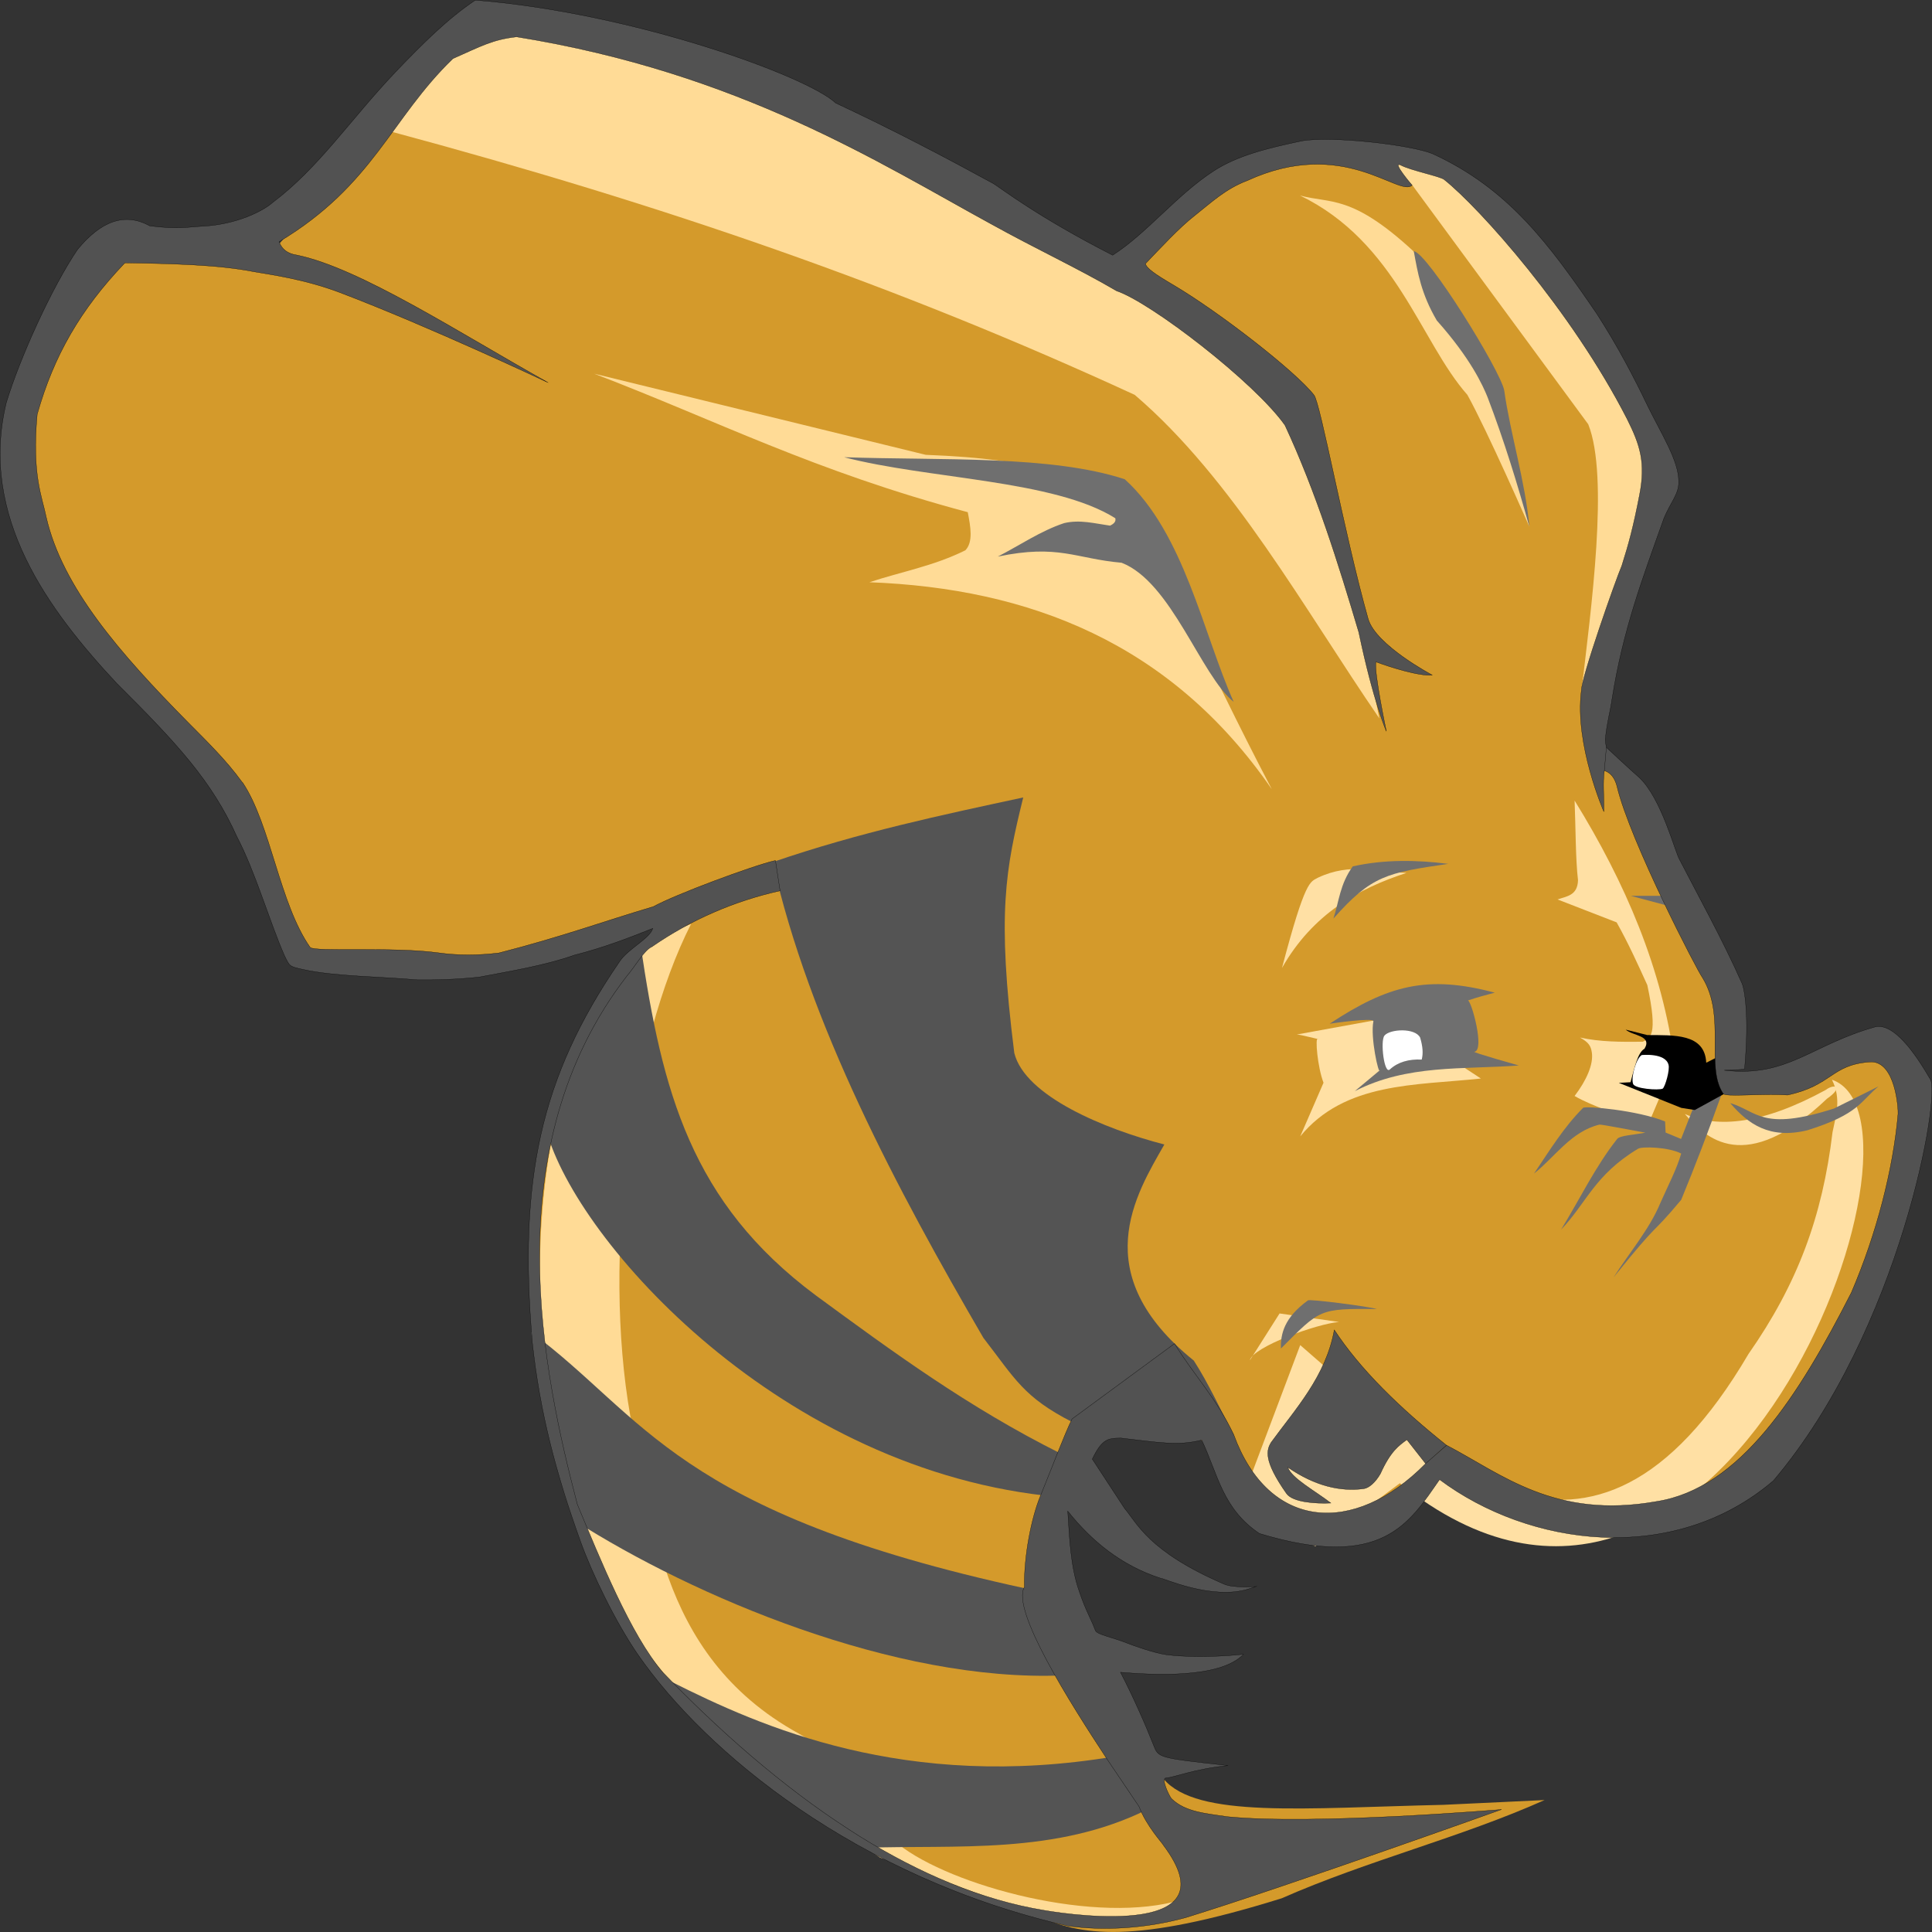 <?xml version="1.0" encoding="UTF-8" standalone="no"?>
<!-- Uploaded to: SVG Repo, www.svgrepo.com, Generator: SVG Repo Mixer Tools -->

<svg
   width="48"
   height="48"
   viewBox="0 -2 15.36 15.36"
   version="1.1"
   preserveAspectRatio="xMidYMid"
   id="svg2"
   sodipodi:docname="hive.svg"
   inkscape:version="1.4-beta3 (01c8a1c, 2024-08-28, custom)"
   inkscape:export-filename="..\New Png\Hbase.png"
   inkscape:export-xdpi="96"
   inkscape:export-ydpi="96"
   xml:space="preserve"
   xmlns:inkscape="http://www.inkscape.org/namespaces/inkscape"
   xmlns:sodipodi="http://sodipodi.sourceforge.net/DTD/sodipodi-0.dtd"
   xmlns="http://www.w3.org/2000/svg"
   xmlns:svg="http://www.w3.org/2000/svg"><rect x="0" y="-2" width="15.36" height="15.36" fill="#333333" stroke="none"/><defs
     id="defs2"><style
       id="style1-3">.cls-1{fill:#049a2c;}.cls-2{fill:#fff;}</style><style
       id="style1-4">.cls-1{fill:#049a2c;}.cls-2{fill:#fff;}</style><style
       id="style1-8">.cls-1{fill:#aecbfa;}.cls-1,.cls-2,.cls-3{fill-rule:evenodd;}.cls-2{fill:#669df6;}.cls-3{fill:#4285f4;}</style></defs><sodipodi:namedview
     id="namedview2"
     pagecolor="#ffffff"
     bordercolor="#999999"
     borderopacity="1"
     inkscape:showpageshadow="2"
     inkscape:pageopacity="0"
     inkscape:pagecheckerboard="0"
     inkscape:deskcolor="#d1d1d1"
     inkscape:zoom="5.7770624"
     inkscape:cx="29.946015"
     inkscape:cy="1.471336"
     inkscape:window-width="1387"
     inkscape:window-height="1032"
     inkscape:window-x="3167"
     inkscape:window-y="226"
     inkscape:window-maximized="0"
     inkscape:current-layer="svg2" /><style
     type="text/css"
     id="style1">
  .st0{fill:#FF3621;}
 </style><style
     id="style1-5">.a{fill:#0a3d51}.b{fill:#5fc33b}</style><path
     d="M 8.789,0.135 C 8.655,-0.241 4.022,-2.079 3.963,-1.877 3.112,-1.651 2.766,-0.65 2.18,-0.017 L 0.881,-0.093 C 0.308,0.658 0.008,1.426 0.212,2.223 0.946,3.238 1.798,4.101 2.329,5.374 c 0.042,0.6 2.547,0.063 3.084,-0.056 -0.734,0.536 -1.372,1.366 -1.098,3.758 0.251,1.123 0.422,2.377 2.645,3.647 0.293,0.167 0.898,0.36 1.272,0.501 0.358,0.168 0.777,0.236 1.958,-0.132 0.683,-0.301 1.421,-0.482 2.09,-0.781 l -0.804,0.038 C 10.37,12.374 9.515,12.458 9.251,12.143 L 8.233,10.348 8.827,9.171 C 9.649,9.257 9.922,9.937 10.646,10.196 L 11.5,9.551 c 2.481,1.494 3.467,-0.947 3.75,-2.848 -0.03,-0.773 -1.641,0.242 -1.544,-0.119 0.038,-0.831 -0.626,-1.919 -1.056,-2.766 L 13.148,1.857 C 13.373,1.652 12.104,-0.528 11.069,-0.8 10.16,-1.039 8.789,0.135 8.789,0.135 Z"
     fill="#fdee21"
     id="path1"
     style="fill-rule:evenodd;stroke-width:0.018;fill:#d49a2b;fill-opacity:1" /><g
     fill="#c8c037"
     id="g3"
     transform="matrix(0.017,0,0,0.018,6.9091639e-7,-1.999)"
     style="fill-rule:evenodd;fill:#ffe0a4;fill-opacity:1"><path
       d="m 736.387,353.55 c 0.5,11.816 0.452,26.187 1.594,35.15 -0.197,6.838 -5.323,7.1 -9.564,8.52 l 27.63,10.12 c 5.486,9.23 9.894,18.463 14.347,27.694 5.165,22.708 1.3,23.357 -2.125,25.03 -10.027,0.102 -20.025,0.12 -29.358,-1.864 4.18,2.207 5.1,3.815 5.543,6.642 0.816,5.212 -2.54,12.33 -8.067,19.188 8.172,4.534 23.07,8.97 34.14,13.18 l 12.62,-28.093 c -5.715,-41.27 -23.045,-79.3 -46.76,-115.57 z m 51.57,138.43 c 15.324,6.387 36.495,4.515 65.848,-10.613 4.365,-3.104 8.43,-1.25 0.62,3.858 -38.5,34.547 -56.927,17.265 -66.467,6.755 z"
       id="path2"
       style="fill:#ffe0a4;fill-opacity:1" /><path
       d="m 856.747,476.84 c 4.552,8.716 1.794,15.805 0.266,23.167 -4.753,37.45 -16.423,67.056 -39.32,97.994 -74.478,119.74 -149.67,44.817 -209.62,-3.946 l -24.798,62.137 c -1.316,5.446 -6.8,9.688 31.937,26.738 l 39.452,-27.867 c 150.46,114.48 257.08,-160.24 202.08,-178.22 z m -230.53,107 c -10.15,0.724 -40.36,10.997 -41.706,16.946 l 13.902,-20.712 z m -19.74,-126.97 c 1.86,0 10.788,2.397 9.83,1.864 -1.37,-0.763 -0.153,12.52 2.657,19.44 l -10.893,23.7 c 20.865,-24.063 53.858,-22.462 84.486,-25.564 l -14.612,-9.054 c 2.538,-8.466 -0.45,-15.165 -1.86,-22.368 z m 51.27,-71.37 c -22.387,6.863 -43.816,18.075 -58.203,41.976 10.976,-39.395 13.213,-37.9 16.757,-39.846 15.35,-6.865 27.922,-2.586 41.446,-2.13 z"
       id="path3"
       style="fill:#ffe0a4;fill-opacity:1" /></g><path
     d="M 9.402,13.101 C 8.929,13.633 7.874,13.061 6.998,12.769 4.771,11.324 4.336,9.964 4.306,8.63 4.191,6.719 4.766,5.609 5.494,5.346 5.012,6.293 4.788,7.993 5.011,9.257 5.191,9.96 5.195,11.146 6.348,11.781 c 0.565,0.324 0.412,0.577 0.794,0.881 0.418,0.333 1.585,0.649 2.26,0.439 z M 10.108,4.27 C 9.308,3.111 8.182,2.677 6.912,2.629 7.166,2.545 7.421,2.501 7.675,2.375 7.738,2.309 7.717,2.191 7.694,2.072 6.472,1.746 5.7,1.344 4.724,0.971 l 2.636,0.645 c 1.78,0.069 1.627,0.517 2.749,2.654 z M 10.966,3.711 C 10.374,2.849 9.8,1.804 9.021,1.139 7.141,0.273 5.281,-0.37 3.101,-0.956 L 3.797,-1.868 c 2.313,0.539 4.486,1.44 6.432,2.926 0.329,0.849 0.549,1.7 0.737,2.653 z m 1.193,-1.523 c 0,0 -0.332,-0.759 -0.493,-1.049 -0.375,-0.424 -0.564,-1.213 -1.331,-1.585 0.243,0.067 0.409,-0.013 0.904,0.445 L 12.018,1.51 Z m 0.413,1.315 c 0.077,-0.658 0.222,-1.713 0.055,-2.13 l -1.398,-1.9 c -0.077,-0.073 -0.133,-0.173 -0.194,-0.251 0.657,0.174 1.343,0.64 2.268,2.48 z"
     fill="#fcf6a0"
     id="path4"
     style="fill-rule:evenodd;stroke-width:0.018;fill:#ffdb96;fill-opacity:1" /><path
     d="M 9.809,3.581 C 9.547,3.371 9.314,2.628 8.917,2.474 8.551,2.442 8.416,2.324 7.933,2.425 8.108,2.335 8.273,2.221 8.46,2.159 c 0.126,-0.03 0.244,0.003 0.365,0.02 0.03,-0.014 0.049,-0.032 0.042,-0.059 C 8.38,1.814 7.383,1.81 6.711,1.635 7.491,1.662 8.355,1.618 8.942,1.81 9.414,2.237 9.567,3.042 9.809,3.582 Z m 1.431,-3.584 c 0.108,0.01 0.691,0.951 0.719,1.107 0.048,0.342 0.168,0.726 0.2,1.084 C 12.063,1.845 11.958,1.502 11.827,1.159 11.789,1.064 11.692,0.85 11.423,0.548 11.298,0.335 11.271,0.167 11.24,-0.003 Z M 13.215,5.122 h -0.25 l 0.276,0.074 z M 11.514,4.868 C 11.263,4.836 11.005,4.832 10.755,4.888 10.652,5.029 10.645,5.171 10.601,5.303 10.905,4.96 11.026,4.939 11.514,4.868 Z m 3.421,1.769 c -0.14,0.114 -0.154,0.221 -0.566,0.349 -0.301,0.073 -0.471,-0.05 -0.613,-0.216 0.215,0.063 0.249,0.228 0.825,0.043 z m -1.251,0.071 c -0.1,0.282 -0.209,0.567 -0.318,0.831 -0.26,0.311 -0.149,0.134 -0.538,0.617 0.125,-0.196 0.286,-0.384 0.371,-0.589 0.059,-0.134 0.134,-0.277 0.167,-0.396 -0.103,-0.053 -0.314,-0.057 -0.343,-0.038 -0.346,0.208 -0.408,0.429 -0.612,0.643 0.148,-0.241 0.274,-0.504 0.446,-0.721 0.02,-0.028 0.146,-0.034 0.224,-0.05 C 12.958,6.983 12.734,6.939 12.716,6.941 c -0.226,0.055 -0.352,0.256 -0.52,0.389 0.122,-0.18 0.235,-0.367 0.39,-0.522 0.015,-0.018 0.435,0.019 0.652,0.108 l 0.004,0.088 0.123,0.051 0.093,-0.237 z M 10.945,8.407 C 10.89,8.388 10.398,8.324 10.398,8.339 10.209,8.476 10.18,8.607 10.184,8.721 10.499,8.405 10.487,8.404 10.945,8.407 Z M 10.571,6.139 c 0,0 0.355,-0.053 0.348,-0.019 -0.026,0.126 0.043,0.432 0.051,0.389 L 10.771,6.675 c 0.418,-0.214 0.858,-0.171 1.304,-0.204 0,0 -0.376,-0.106 -0.353,-0.109 0.084,-0.012 -0.022,-0.4 -0.051,-0.408 0.072,-0.025 0.141,-0.043 0.213,-0.062 -0.537,-0.143 -0.848,-0.059 -1.313,0.247 z"
     id="path5"
     style="fill-rule:evenodd;stroke-width:0.018;fill:#6f6f6f;fill-opacity:1" /><path
     d="m 13.644,6.409 -0.079,0.04 C 13.554,6.214 13.306,6.231 13.096,6.229 L 12.925,6.186 c 0.052,0.049 0.214,0.045 0.149,0.152 -0.055,0.03 -0.08,0.158 -0.111,0.266 l -0.093,0.005 0.497,0.199 0.107,0.017 0.255,-0.14 z"
     id="path6"
     style="fill-rule:evenodd;stroke-width:0.018" /><path
     d="m 11.291,6.25 c -0.04,-0.081 -0.241,-0.069 -0.284,-0.017 -0.035,0.042 -0.002,0.314 0.043,0.269 0.065,-0.059 0.151,-0.083 0.253,-0.078 0.013,-0.05 0.008,-0.105 -0.012,-0.173 z m 1.928,0.405 c 0.019,-0.014 0.059,-0.15 0.046,-0.191 -0.026,-0.096 -0.213,-0.076 -0.213,-0.076 -0.045,0.027 -0.086,0.178 -0.069,0.227 0.008,0.042 0.206,0.055 0.236,0.04 z"
     fill="#ffffff"
     id="path7"
     style="fill-rule:evenodd;stroke-width:0.018" /><path
     d="m 5.225,11.361 0.118,0.012 c 0.7,0.351 1.853,0.871 3.521,0.591 l 0.262,0.42 C 8.392,12.749 7.601,12.665 6.861,12.691 Z M 4.22,8.589 4.571,10.091 c 0.939,0.599 2.543,1.284 3.879,1.229 L 8.155,10.629 C 5.365,10.024 5.129,9.26 4.22,8.589 Z M 5.093,5.513 c 0.171,1.164 0.4,2.046 1.392,2.785 0.608,0.446 1.212,0.89 1.946,1.257 0,0 -0.064,0.342 -0.118,0.336 C 6.128,9.643 4.529,7.795 4.335,6.951 4.522,6.304 4.792,5.899 5.093,5.513 Z M 6.143,4.854 c 0.291,1.29 0.985,2.596 1.675,3.782 0.253,0.327 0.319,0.472 0.709,0.671 C 9.054,9.477 9.426,9.433 9.809,9.408 9.704,9.21 9.611,9.003 9.491,8.817 8.634,8.126 9.03,7.497 9.257,7.099 8.781,6.976 8.15,6.715 8.064,6.372 7.924,5.262 7.995,4.91 8.135,4.34 7.49,4.479 6.837,4.616 6.143,4.854 Z"
     id="path8"
     style="fill-rule:evenodd;stroke-width:0.018;fill:#545454;fill-opacity:1" /><path
     d="M 3.778,-1.998 C 3.566,-1.857 3.361,-1.655 3.142,-1.425 2.778,-1.041 2.535,-0.666 2.165,-0.388 2.091,-0.322 1.883,-0.217 1.621,-0.202 1.498,-0.196 1.418,-0.175 1.191,-0.204 0.992,-0.314 0.802,-0.242 0.617,-0.017 0.414,0.281 0.157,0.847 0.05,1.202 -0.17,2.11 0.391,2.858 0.93,3.435 1.409,3.912 1.685,4.211 1.882,4.649 c 0.149,0.284 0.259,0.674 0.379,0.947 0.043,0.087 0.034,0.086 0.15,0.112 0.25,0.055 0.598,0.055 0.907,0.082 0.134,0.002 0.318,-0.003 0.492,-0.022 C 4.05,5.722 4.331,5.677 4.568,5.593 4.798,5.535 5.004,5.455 5.19,5.381 5.166,5.464 4.989,5.544 4.923,5.649 4.294,6.566 4.122,7.383 4.232,8.671 4.294,9.242 4.422,9.716 4.616,10.257 c 0.089,0.248 0.277,0.64 0.458,0.901 0.538,0.775 1.741,1.771 3.416,2.154 0.292,0.041 0.624,0.019 0.936,-0.066 0.827,-0.256 2.512,-0.86 2.512,-0.86 0,0 -1.496,0.126 -2.181,0.057 -0.159,-0.025 -0.333,-0.034 -0.444,-0.144 -0.019,-0.024 -0.086,-0.163 -0.042,-0.164 0.059,-0.002 0.23,-0.074 0.493,-0.098 -0.561,-0.062 -0.553,-0.061 -0.594,-0.165 -0.064,-0.162 -0.161,-0.383 -0.262,-0.577 0.247,0.021 0.793,0.053 0.978,-0.143 0,0 -0.323,0.038 -0.609,0.004 -0.096,-0.012 -0.26,-0.071 -0.309,-0.09 -0.128,-0.051 -0.234,-0.067 -0.258,-0.1 -0.045,-0.116 -0.075,-0.154 -0.128,-0.309 -0.073,-0.205 -0.079,-0.434 -0.093,-0.643 0.187,0.235 0.425,0.433 0.74,0.534 0.004,-0.009 0.409,0.18 0.703,0.083 l 0.061,-0.02 c 0,0.005 -0.195,0.017 -0.266,-0.019 C 9.129,10.334 9.039,10.107 8.942,9.994 L 8.684,9.6 C 8.762,9.44 8.807,9.434 8.911,9.433 c 0.314,0.036 0.452,0.063 0.643,0.016 0.129,0.272 0.164,0.545 0.459,0.743 0.981,0.297 1.194,-0.088 1.432,-0.429 0.706,0.529 1.855,0.692 2.654,0.009 1.015,-1.198 1.336,-3.086 1.246,-3.194 -0.127,-0.219 -0.293,-0.446 -0.436,-0.414 -0.509,0.142 -0.697,0.405 -1.201,0.345 0.06,-0.003 0.161,-0.005 0.162,-0.011 0.039,-0.436 -0.003,-0.646 -0.022,-0.683 C 13.695,5.47 13.494,5.108 13.354,4.836 13.318,4.78 13.212,4.352 13.034,4.183 12.958,4.117 12.771,3.942 12.771,3.942 l -0.016,0.186 c 0,0 0.073,0.011 0.101,0.126 0.105,0.437 0.641,1.47 0.68,1.52 0.19,0.313 0.019,0.702 0.164,0.921 0.014,0.028 0.294,-0.002 0.512,0.011 0.358,-0.078 0.342,-0.239 0.652,-0.263 0.208,-0.016 0.229,0.382 0.226,0.413 -0.039,0.44 -0.17,0.952 -0.371,1.42 C 14.301,9.097 13.833,9.834 13.17,9.937 12.361,10.081 11.94,9.72 11.501,9.49 L 11.333,9.637 C 10.763,10.216 10.086,10.164 9.809,9.407 9.671,9.114 9.492,8.934 9.338,8.682 L 8.523,9.281 c -0.068,0.142 -0.151,0.366 -0.253,0.616 -0.071,0.174 -0.13,0.473 -0.126,0.721 -0.105,0.182 0.362,0.919 0.657,1.367 l 0.255,0.378 c 0.058,0.155 0.187,0.291 0.194,0.308 0.547,0.728 -0.691,0.561 -0.946,0.517 -0.504,-0.082 -0.998,-0.297 -1.462,-0.584 L 6.762,12.553 C 6.211,12.199 5.704,11.746 5.272,11.298 5.015,11.001 4.77,10.392 4.59,9.96 4.319,8.923 3.93,7.124 4.983,5.761 5.05,5.683 5.122,5.553 5.183,5.527 5.496,5.311 5.836,5.164 6.202,5.082 L 6.165,4.841 C 5.982,4.883 5.368,5.112 5.194,5.208 4.799,5.325 4.471,5.447 3.967,5.576 3.804,5.596 3.642,5.597 3.485,5.575 3.123,5.525 2.506,5.57 2.466,5.532 2.221,5.183 2.153,4.558 1.93,4.223 l -0.003,-0.003 -0.003,-0.003 C 1.794,4.038 1.642,3.892 1.492,3.74 0.955,3.196 0.496,2.671 0.368,2.113 0.335,1.949 0.252,1.778 0.296,1.292 l 8.2106e-4,-0.002 7.6866e-4,-0.002 C 0.427,0.832 0.637,0.462 0.993,0.09 1.364,0.096 1.731,0.104 2.017,0.16 2.148,0.183 2.421,0.219 2.703,0.326 3.416,0.597 4.358,1.042 4.358,1.042 3.651,0.646 2.86,0.131 2.361,0.028 2.286,0.017 2.241,-0.018 2.219,-0.078 2.97,-0.528 3.107,-1.058 3.601,-1.534 c 0.226,-0.1 0.314,-0.151 0.506,-0.173 1.774,0.286 2.891,1.007 3.775,1.489 0.359,0.199 0.685,0.349 0.996,0.531 0.273,0.092 1.097,0.726 1.338,1.068 0.245,0.527 0.424,1.097 0.587,1.647 0.117,0.559 0.219,0.786 0.219,0.786 0,0 -0.099,-0.468 -0.083,-0.552 0.103,0.039 0.347,0.117 0.448,0.105 0,0 -0.451,-0.238 -0.51,-0.448 C 10.687,2.245 10.497,1.195 10.446,1.14 10.301,0.954 9.698,0.484 9.329,0.266 9.189,0.184 9.113,0.132 9.107,0.096 c 0.118,-0.122 0.264,-0.283 0.395,-0.385 0.125,-0.098 0.239,-0.209 0.414,-0.275 0.768,-0.353 1.207,0.136 1.311,0.037 0,0 -0.165,-0.193 -0.092,-0.161 0.075,0.042 0.32,0.091 0.347,0.116 0.28,0.223 1.012,1.04 1.453,1.901 0.106,0.211 0.149,0.35 0.1,0.604 -0.049,0.254 -0.087,0.394 -0.141,0.564 -0.049,0.114 -0.323,0.891 -0.322,0.995 -0.055,0.427 0.179,0.961 0.179,0.961 0.002,-0.145 -0.009,-0.222 0.004,-0.326 l 0.016,-0.185 c 0,0 -0.01,-0.049 -0.008,-0.069 0.012,-0.128 0.043,-0.236 0.052,-0.309 0.088,-0.557 0.241,-0.958 0.415,-1.447 0.052,-0.123 0.119,-0.192 0.116,-0.286 0.003,-0.167 -0.143,-0.39 -0.249,-0.609 C 12.991,1.001 12.863,0.755 12.696,0.496 12.315,-0.063 11.99,-0.501 11.395,-0.775 11.228,-0.849 10.573,-0.922 10.347,-0.879 10.073,-0.821 9.837,-0.763 9.648,-0.64 9.352,-0.447 9.12,-0.147 8.846,0.029 8.243,-0.279 7.951,-0.509 7.897,-0.541 7.538,-0.737 7.107,-0.965 6.644,-1.181 6.422,-1.392 5.042,-1.898 3.778,-1.999 Z M 11.5,9.49 c -0.372,-0.297 -0.685,-0.602 -0.892,-0.917 -0.067,0.37 -0.312,0.633 -0.501,0.893 -0.038,0.061 -0.065,0.144 0.121,0.408 0.05,0.07 0.231,0.082 0.353,0.076 -0.124,-0.096 -0.313,-0.197 -0.343,-0.285 0.218,0.151 0.421,0.195 0.603,0.171 0.042,-0.005 0.094,-0.05 0.134,-0.12 0.081,-0.179 0.145,-0.222 0.21,-0.27 l 0.149,0.19 z"
     stroke="#000000"
     stroke-width="0.002"
     id="path9"
     style="fill-rule:evenodd;fill:#525252;fill-opacity:1" /></svg>
